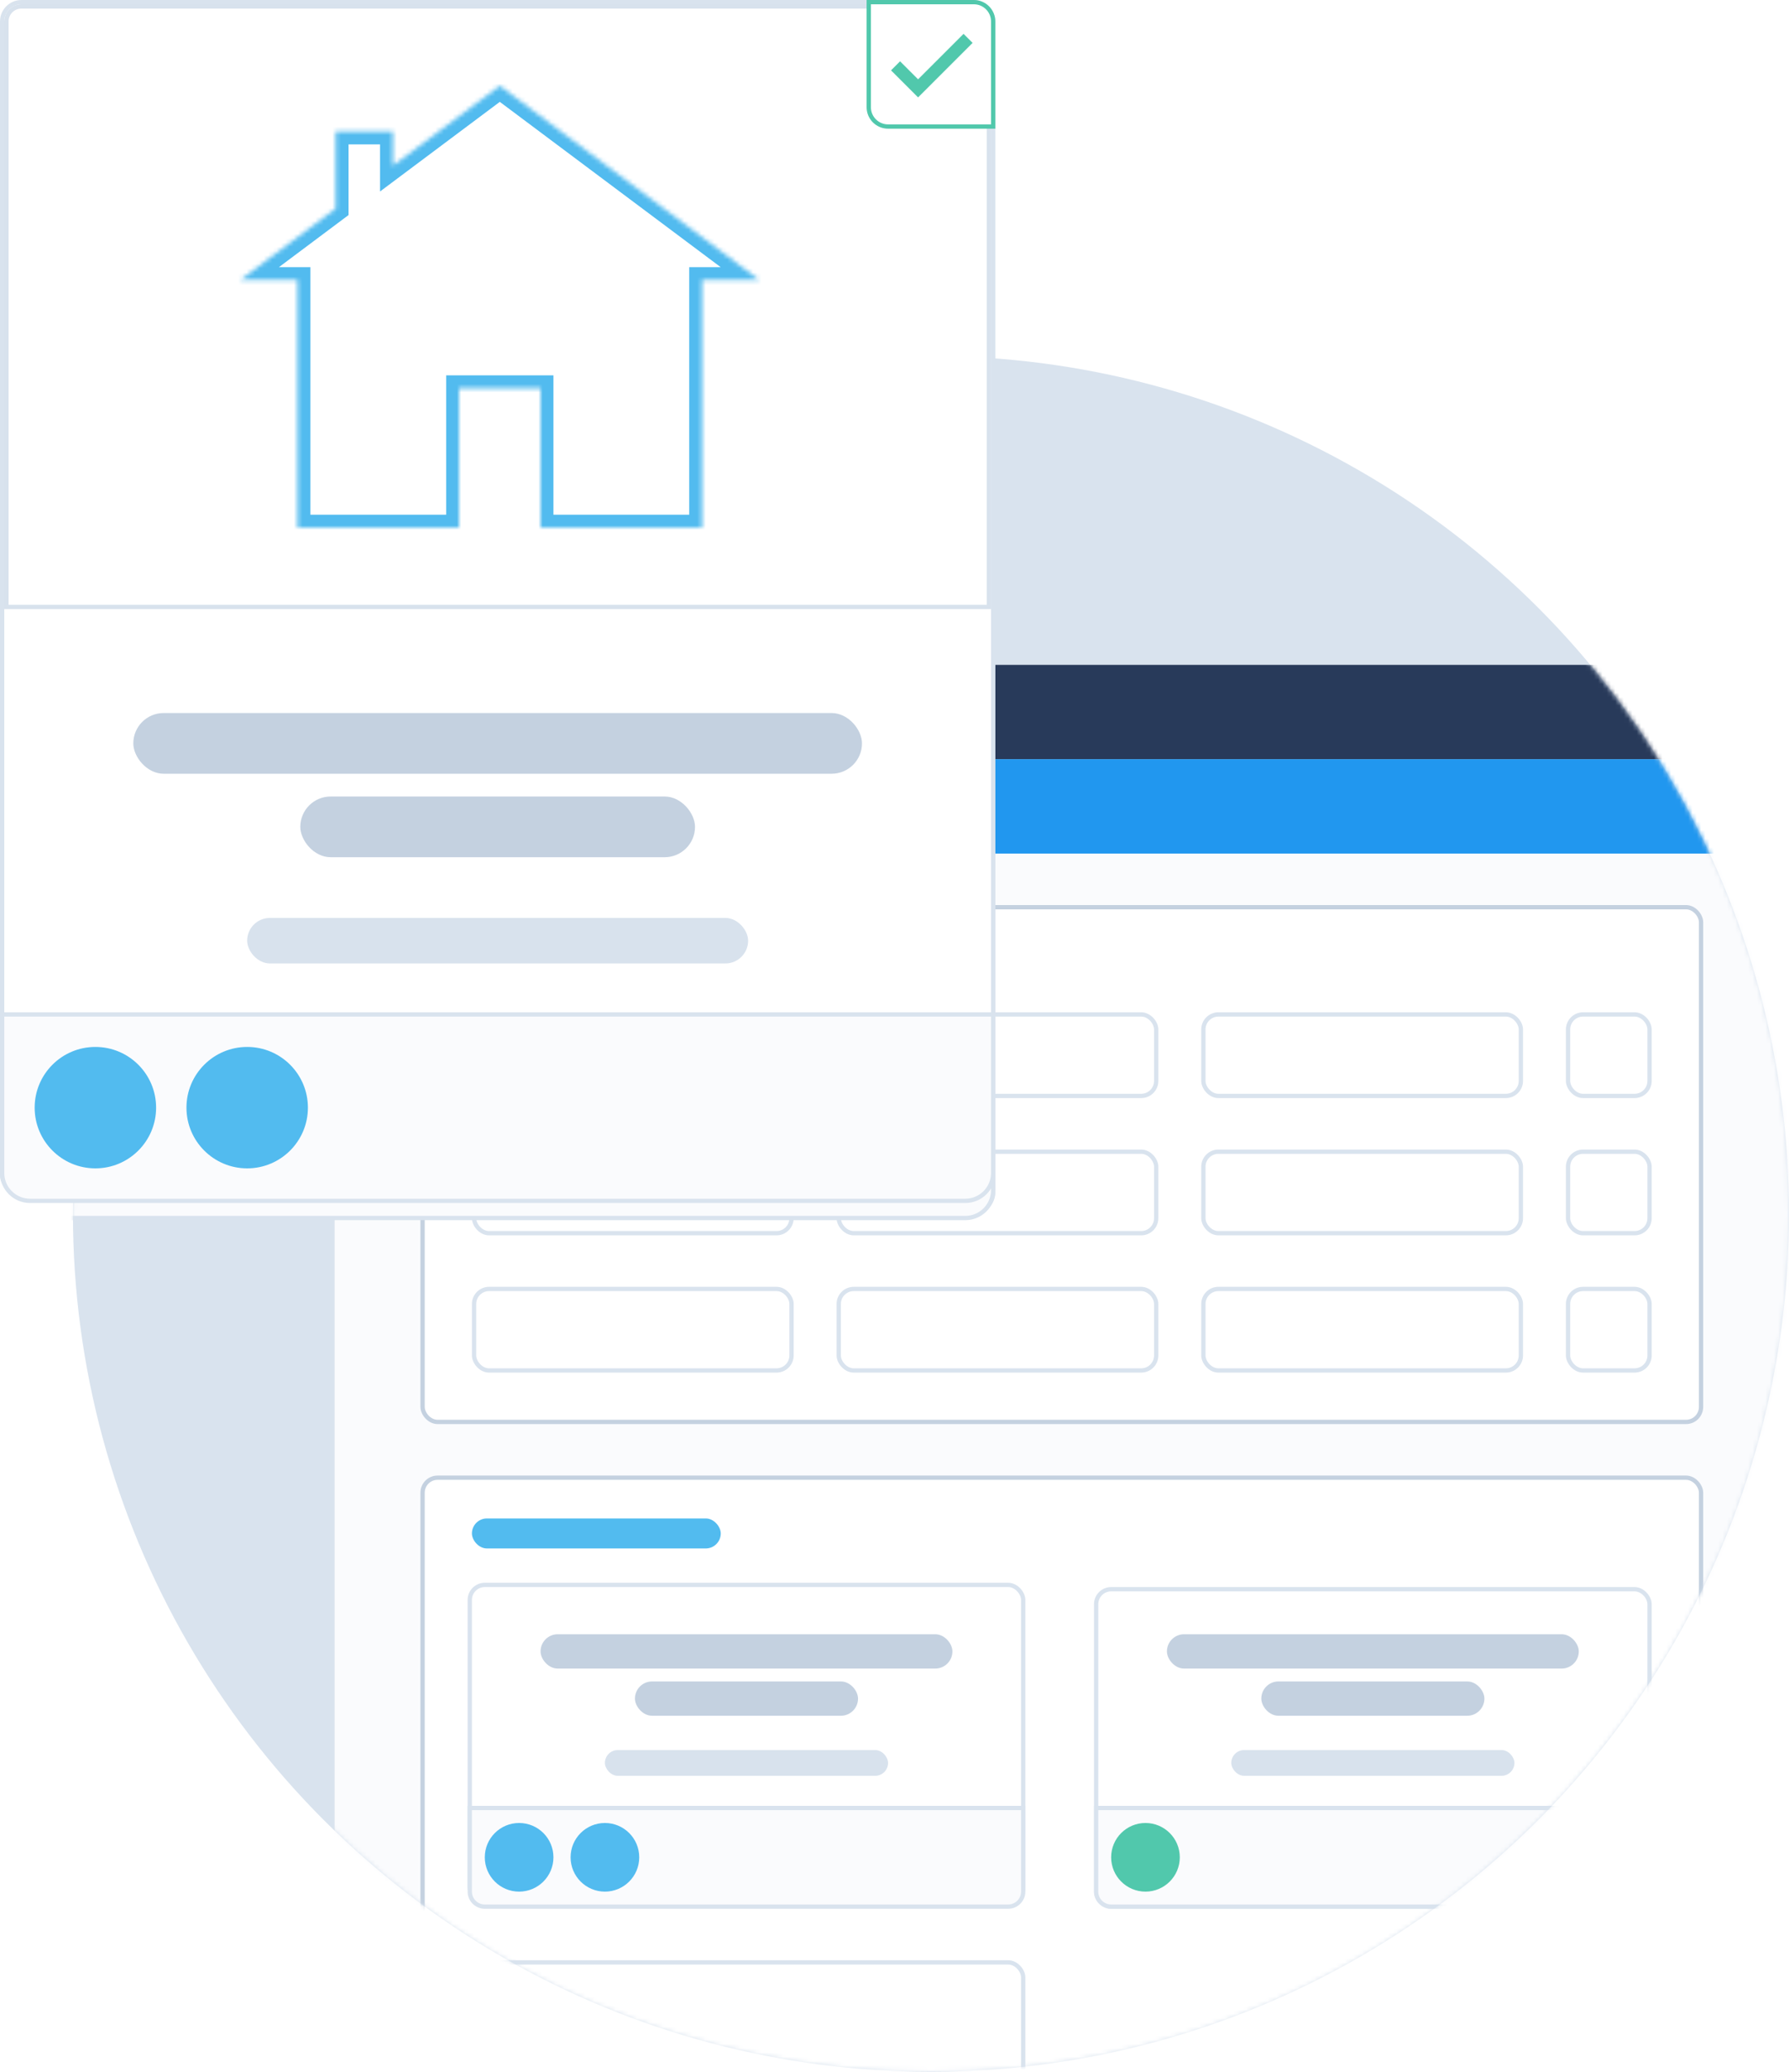 <svg width="417" height="483" viewBox="0 0 417 483" fill="none" xmlns="http://www.w3.org/2000/svg">
<circle cx="217" cy="283" r="200" fill="#D9E3EE"/>
<mask id="mask0" mask-type="alpha" maskUnits="userSpaceOnUse" x="17" y="83" width="400" height="400">
<circle cx="217" cy="283" r="200" fill="#D9E3EE"/>
</mask>
<g mask="url(#mask0)">
<g filter="url(#filter0_d)">
<rect x="78" y="153" width="339" height="321" fill="#FAFBFD"/>
<rect x="78" y="153" width="339" height="22" fill="#283A5A"/>
<rect x="78" y="175" width="339" height="22" fill="#2197EF"/>
<rect x="98.5" y="342.5" width="298" height="148" rx="3.5" fill="white" stroke="#C4D1E0"/>
<rect x="110" y="352" width="58" height="7" rx="3.5" fill="#52BBEF"/>
<rect x="109.5" y="367.5" width="129" height="74" rx="3.5" fill="white" stroke="#D9E3EE"/>
<rect x="126" y="379" width="96" height="8" rx="4" fill="#C4D1E0"/>
<rect x="148" y="390" width="52" height="8" rx="4" fill="#C4D1E0"/>
<rect x="141" y="406" width="66" height="6" rx="3" fill="#D8E2ED"/>
<path d="M109.5 419.5H238.5V439C238.5 440.933 236.933 442.5 235 442.5H113C111.067 442.5 109.5 440.933 109.5 439V419.5Z" fill="#FAFBFD" stroke="#D9E3EE"/>
<circle cx="121" cy="431" r="8" fill="#52BBEF"/>
<circle cx="141" cy="431" r="8" fill="#52BBEF"/>
<rect x="109.5" y="455.5" width="129" height="74" rx="3.5" fill="white" stroke="#D9E3EE"/>
<rect x="255.5" y="368.5" width="129" height="74" rx="3.5" fill="white" stroke="#D9E3EE"/>
<path d="M255.5 419.5H384.5V439C384.5 440.933 382.933 442.5 381 442.5H259C257.067 442.5 255.5 440.933 255.5 439V419.5Z" fill="#FAFBFD" stroke="#D9E3EE"/>
<circle cx="267" cy="431" r="8" fill="#51C8AC"/>
<rect x="272" y="379" width="96" height="8" rx="4" fill="#C4D1E0"/>
<rect x="294" y="390" width="52" height="8" rx="4" fill="#C4D1E0"/>
<rect x="287" y="406" width="66" height="6" rx="3" fill="#D8E2ED"/>
<rect x="98.5" y="209.5" width="298" height="120" rx="3.5" fill="white" stroke="#C4D1E0"/>
<rect x="110.5" y="234.5" width="74" height="19" rx="3.5" fill="white" stroke="#D9E3EE"/>
<rect x="195.5" y="234.5" width="74" height="19" rx="3.5" fill="white" stroke="#D9E3EE"/>
<rect x="280.5" y="234.5" width="74" height="19" rx="3.5" fill="white" stroke="#D9E3EE"/>
<rect x="365.5" y="234.5" width="19" height="19" rx="3.5" fill="white" stroke="#D9E3EE"/>
<rect x="110.5" y="266.5" width="74" height="19" rx="3.5" fill="white" stroke="#D9E3EE"/>
<rect x="195.5" y="266.5" width="74" height="19" rx="3.5" fill="white" stroke="#D9E3EE"/>
<rect x="280.5" y="266.5" width="74" height="19" rx="3.5" fill="white" stroke="#D9E3EE"/>
<rect x="365.5" y="266.5" width="19" height="19" rx="3.5" fill="white" stroke="#D9E3EE"/>
<rect x="110.5" y="298.5" width="74" height="19" rx="3.5" fill="white" stroke="#D9E3EE"/>
<rect x="195.5" y="298.5" width="74" height="19" rx="3.5" fill="white" stroke="#D9E3EE"/>
<rect x="280.5" y="298.5" width="74" height="19" rx="3.5" fill="white" stroke="#D9E3EE"/>
<rect x="365.5" y="298.5" width="19" height="19" rx="3.5" fill="white" stroke="#D9E3EE"/>
<rect x="110" y="219" width="91" height="7" rx="3.5" fill="#52BBEF"/>
</g>
<g filter="url(#filter1_d)">
<rect x="0.5" y="0.5" width="231" height="278" rx="4.5" fill="white" stroke="#D9E3EE"/>
<rect x="31.074" y="166.231" width="169.846" height="14.154" rx="7.077" fill="#C4D1E0"/>
<rect x="70" y="185.692" width="92" height="14.154" rx="7.077" fill="#C4D1E0"/>
<rect x="57.613" y="214" width="116.769" height="10.615" rx="5.308" fill="#D8E2ED"/>
<path d="M1 236.5H0.5V237V273.462C0.5 277.051 3.41 279.962 7 279.962H225C228.59 279.962 231.5 277.051 231.5 273.462V237V236.5H231H1Z" fill="#FAFBFD" stroke="#D9E3EE"/>
<circle cx="22.232" cy="258.231" r="14.154" fill="#52BBEF"/>
<circle cx="57.615" cy="258.231" r="14.154" fill="#52BBEF"/>
<path d="M1 5C1 2.791 2.791 1 5 1H227C229.209 1 231 2.791 231 5V142H1V5Z" fill="#9CA7B3"/>
</g>
</g>
<rect x="0.5" y="0.5" width="231" height="278" rx="4.5" fill="white" stroke="#D9E3EE"/>
<rect x="31.074" y="166.231" width="169.846" height="14.154" rx="7.077" fill="#C4D1E0"/>
<rect x="70" y="185.692" width="92" height="14.154" rx="7.077" fill="#C4D1E0"/>
<rect x="57.613" y="214" width="116.769" height="10.615" rx="5.308" fill="#D8E2ED"/>
<path d="M1 236.5H0.5V237V273.462C0.5 277.051 3.41 279.962 7 279.962H225C228.59 279.962 231.5 277.051 231.5 273.462V237V236.5H231H1Z" fill="#FAFBFD" stroke="#D9E3EE"/>
<circle cx="22.232" cy="258.231" r="14.154" fill="#52BBEF"/>
<circle cx="57.615" cy="258.231" r="14.154" fill="#52BBEF"/>
<path d="M1.5 5C1.5 3.067 3.067 1.5 5 1.5H227C228.933 1.5 230.5 3.067 230.5 5V141.5H1.5V5Z" fill="white" stroke="#D8E2ED"/>
<mask id="path-52-inside-1" fill="white">
<path d="M163.654 123V65.284H177L116.5 20L91.588 38.647V30.655H78.243V48.636L56 65.284H69.346V123H107V100.5V90.5H126V100.5V123H163.654Z"/>
</mask>
<path d="M163.654 65.284V62.285H160.654V65.284H163.654ZM163.654 123V126H166.654V123H163.654ZM69.346 123H66.346V126H69.346V123ZM69.346 65.284H72.346V62.285H69.346V65.284ZM116.5 20L118.298 17.598L116.5 16.253L114.702 17.598L116.5 20ZM177 65.284V68.284H186.014L178.798 62.883L177 65.284ZM78.243 30.655V27.655H75.243V30.655H78.243ZM91.588 30.655H94.588V27.655H91.588V30.655ZM56 65.284L54.202 62.883L46.986 68.284H56V65.284ZM91.588 38.647H88.588V44.639L93.386 41.048L91.588 38.647ZM78.243 48.636L80.04 51.038L81.243 50.138V48.636H78.243ZM107 123V126H110V123H107ZM126 123H123V126H126V123ZM107 90.5V87.5H104V90.5H107ZM126 90.5H129V87.5H126V90.5ZM160.654 65.284V123H166.654V65.284H160.654ZM72.346 123V65.284H66.346V123H72.346ZM114.702 22.402L175.202 67.686L178.798 62.883L118.298 17.598L114.702 22.402ZM78.243 33.655H91.588V27.655H78.243V33.655ZM69.346 62.285H56V68.284H69.346V62.285ZM163.654 68.284H177V62.285H163.654V68.284ZM93.386 41.048L118.298 22.402L114.702 17.598L89.79 36.245L93.386 41.048ZM88.588 30.655V38.647H94.588V30.655H88.588ZM57.798 67.686L80.04 51.038L76.445 46.234L54.202 62.883L57.798 67.686ZM75.243 30.655V48.636H81.243V30.655H75.243ZM107 120H69.346V126H107V120ZM163.654 120H126V126H163.654V120ZM129 123V100.5H123V123H129ZM104 100.5V123H110V100.5H104ZM110 100.5V90.5H104V100.5H110ZM107 93.5H126V87.5H107V93.5ZM123 90.5V100.5H129V90.5H123Z" fill="#52BBEF" mask="url(#path-52-inside-1)"/>
<path d="M203 0.5H202.5V1V25C202.5 27.485 204.515 29.5 207 29.5H231H231.5V29V5C231.5 2.515 229.485 0.5 227 0.5H203Z" fill="white" stroke="#51C8AC"/>
<path d="M213.998 18.846L209.975 14.823L209.798 14.646L209.622 14.823L208.222 16.223L208.045 16.4L208.222 16.577L213.822 22.177L213.998 22.354L214.175 22.177L226.175 10.177L226.352 10L226.175 9.823L224.775 8.423L224.598 8.246L224.422 8.423L213.998 18.846Z" fill="#51C8AC" stroke="#51C8AC" stroke-width="0.5"/>
<defs>
<filter id="filter0_d" x="72" y="149" width="351" height="389" filterUnits="userSpaceOnUse" color-interpolation-filters="sRGB">
<feFlood flood-opacity="0" result="BackgroundImageFix"/>
<feColorMatrix in="SourceAlpha" type="matrix" values="0 0 0 0 0 0 0 0 0 0 0 0 0 0 0 0 0 0 127 0"/>
<feOffset dy="2"/>
<feGaussianBlur stdDeviation="3"/>
<feColorMatrix type="matrix" values="0 0 0 0 0 0 0 0 0 0 0 0 0 0 0 0 0 0 0.1 0"/>
<feBlend mode="normal" in2="BackgroundImageFix" result="effect1_dropShadow"/>
<feBlend mode="normal" in="SourceGraphic" in2="effect1_dropShadow" result="shape"/>
</filter>
<filter id="filter1_d" x="-12" y="-8" width="256" height="304.462" filterUnits="userSpaceOnUse" color-interpolation-filters="sRGB">
<feFlood flood-opacity="0" result="BackgroundImageFix"/>
<feColorMatrix in="SourceAlpha" type="matrix" values="0 0 0 0 0 0 0 0 0 0 0 0 0 0 0 0 0 0 127 0"/>
<feOffset dy="4"/>
<feGaussianBlur stdDeviation="6"/>
<feColorMatrix type="matrix" values="0 0 0 0 0 0 0 0 0 0 0 0 0 0 0 0 0 0 0.1 0"/>
<feBlend mode="normal" in2="BackgroundImageFix" result="effect1_dropShadow"/>
<feBlend mode="normal" in="SourceGraphic" in2="effect1_dropShadow" result="shape"/>
</filter>
</defs>
</svg>
